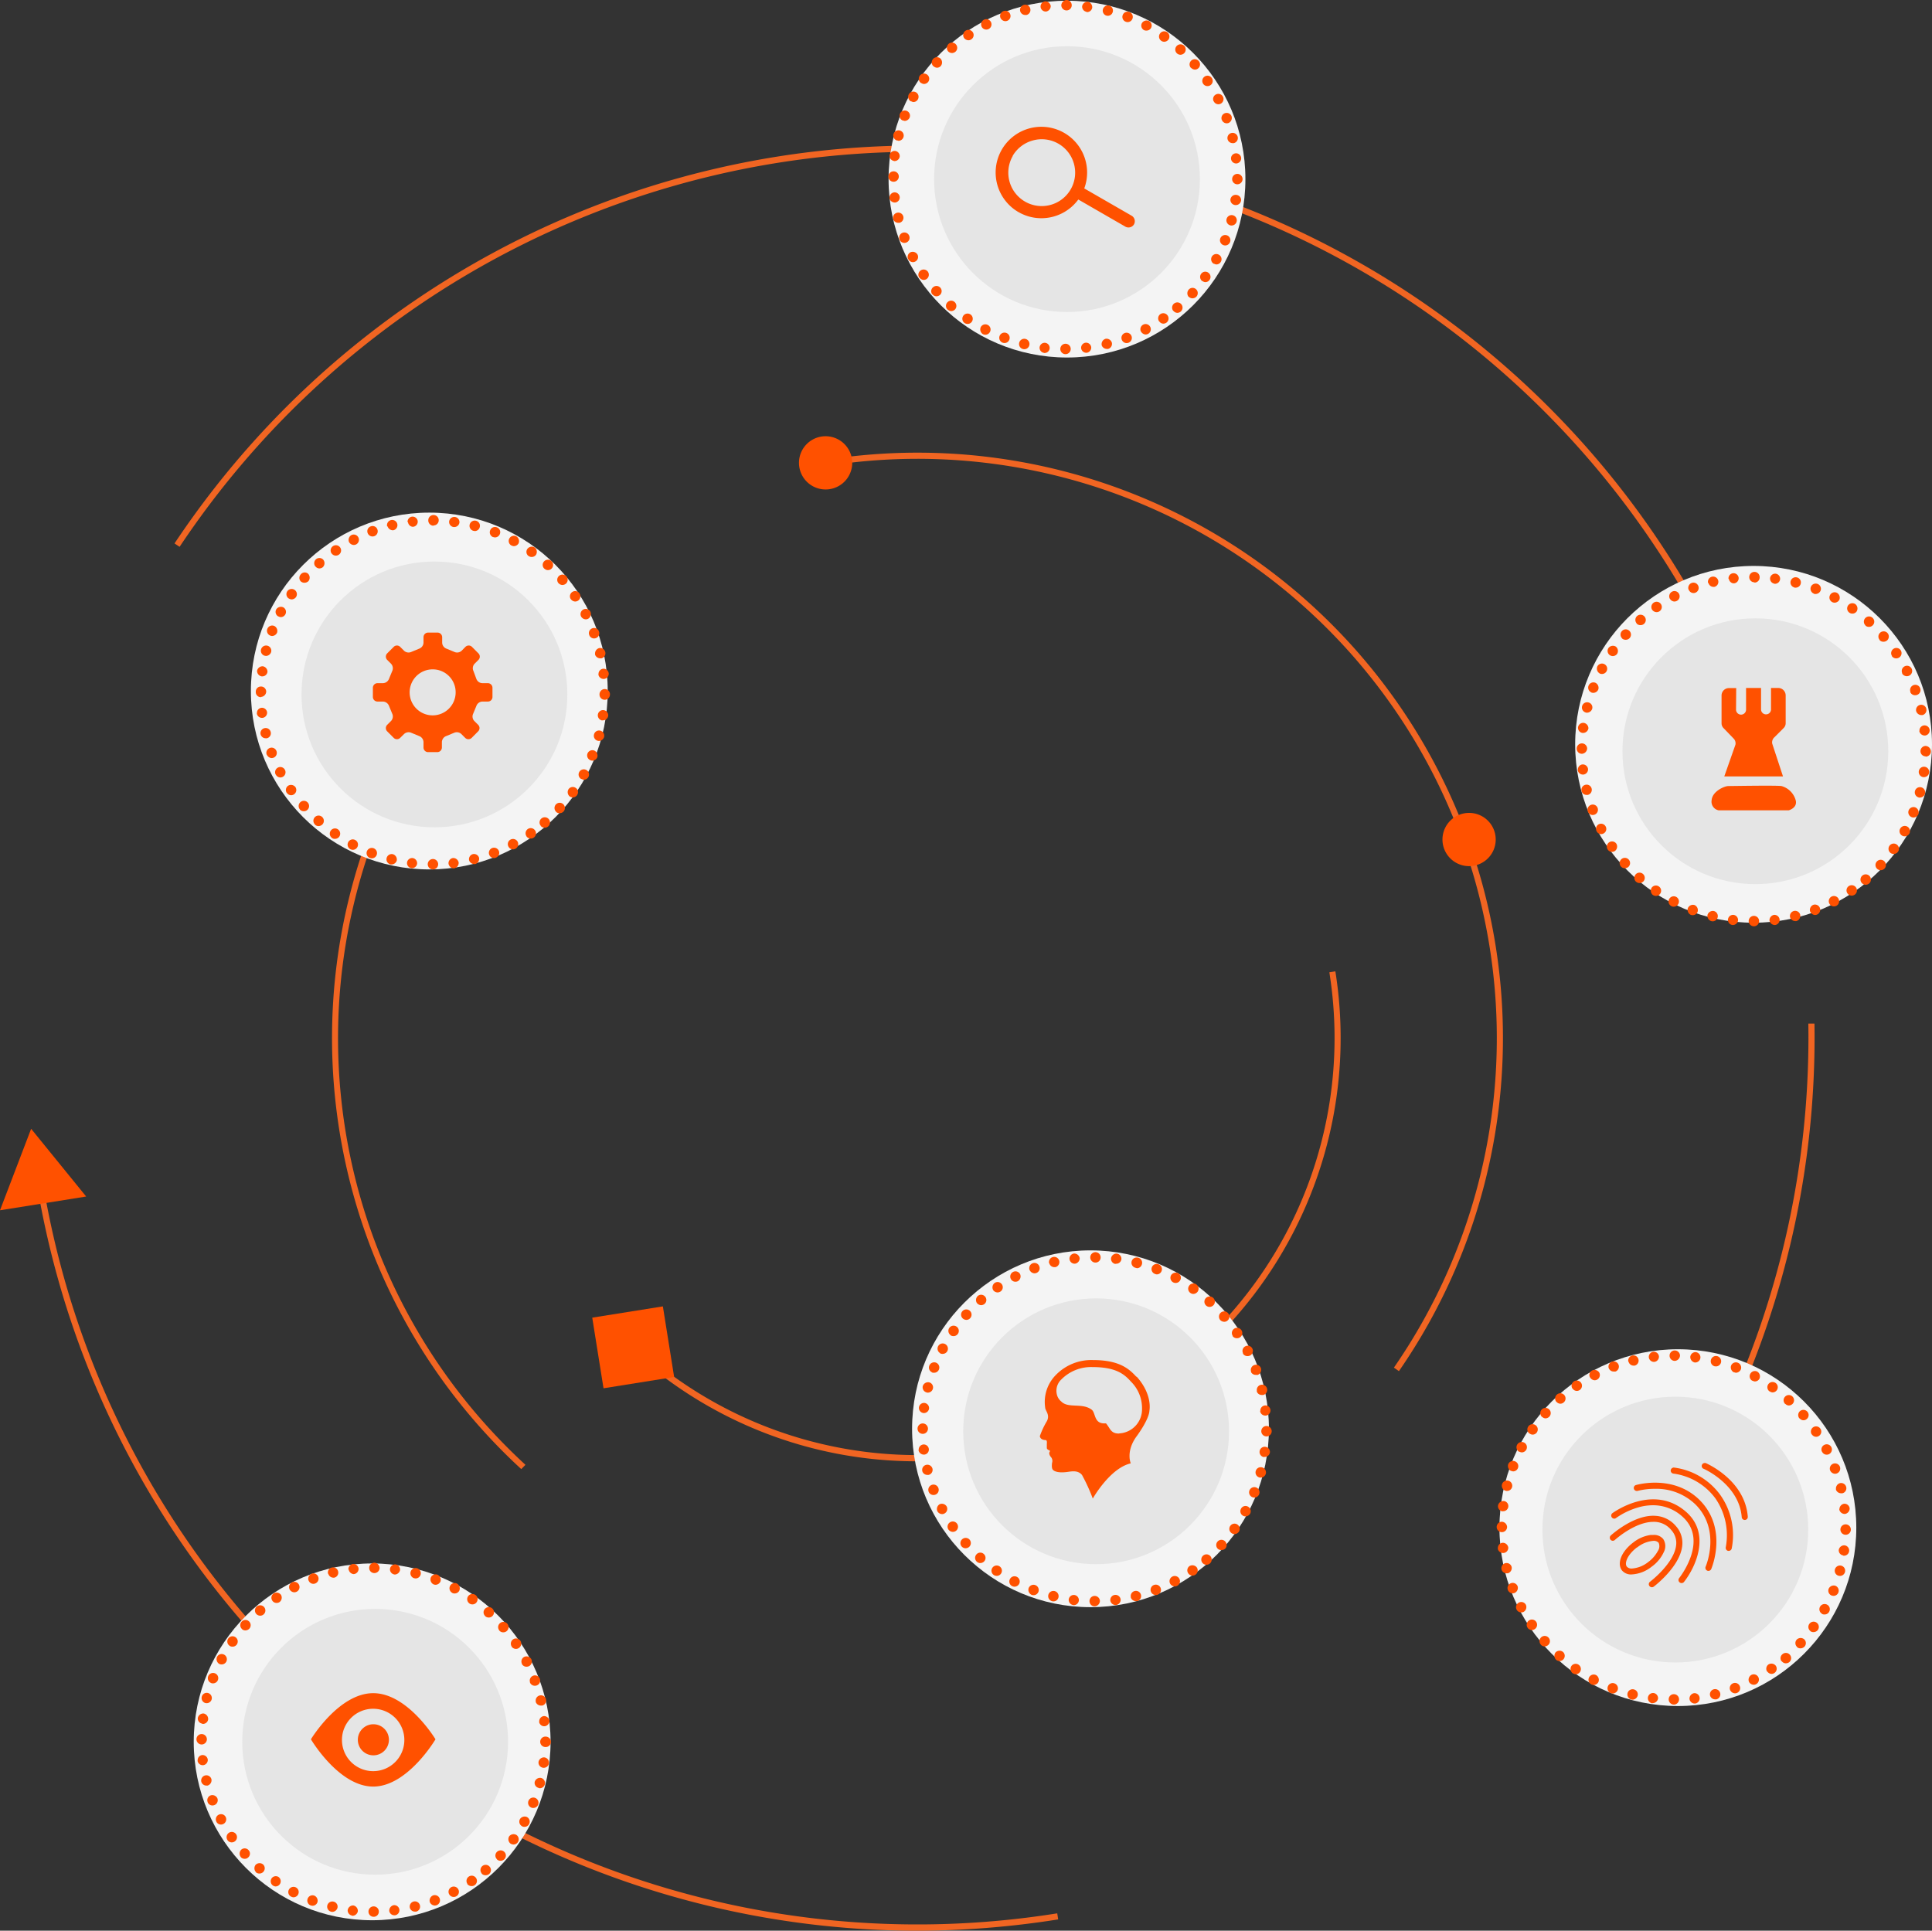 <svg xmlns="http://www.w3.org/2000/svg" viewBox="0 0 346.84 346.65"><rect x="0" y="0" width="346.84" height="346.65" fill="#333333" stroke="none"/><g id="Layer_2" data-name="Layer 2"><g id="background_and_images" data-name="background and images"><path d="M93.58,263.77A105.13,105.13,0,0,1,77.22,128.13l.92.61A104,104,0,0,0,94.33,263Z" fill="#f16522"/><path d="M321.86,161.29A159.15,159.15,0,0,0,32.24,98.18l-.91-.61a160.23,160.23,0,0,1,291.61,63.55Z" fill="#f16522"/><path d="M164.4,346.65a160.29,160.29,0,0,1-157.93-135l1.09-.17A159.12,159.12,0,0,0,189.8,343.53l.17,1.09A162.59,162.59,0,0,1,164.4,346.65Z" fill="#f16522"/><path d="M251.14,246.18l-.9-.63A104,104,0,0,0,148.31,83.68l-.17-1.09a105.1,105.1,0,0,1,103,163.59Z" fill="#f16522"/><path d="M164.56,262.37a75.61,75.61,0,0,1-51.27-20.05l.75-.81a74.88,74.88,0,0,0,124.61-66.94l1.08-.17a76,76,0,0,1-63,87A76.58,76.58,0,0,1,164.56,262.37Z" fill="#f16522"/><path d="M152.94,82.38a4.78,4.78,0,1,1-5.47-4A4.79,4.79,0,0,1,152.94,82.38Z" fill="#ff5100"/><polygon points="5.59 202.67 0 217.3 15.47 214.83 5.59 202.67" fill="#ff5100"/><rect x="107.25" y="235.49" width="12.84" height="12.84" transform="translate(-36.71 20.94) rotate(-9.07)" fill="#ff5100"/><path d="M281.25,297.27l-.8-.76a159.67,159.67,0,0,0,44.19-112.73l1.1,0a160.72,160.72,0,0,1-44.49,113.51Z" fill="#f16522"/><path d="M265.38,155.22a4.78,4.78,0,1,1,2.85-6.12A4.78,4.78,0,0,1,265.38,155.22Z" fill="#ff5100"/><circle cx="314.81" cy="133.64" r="32.03" fill="#f4f4f4"/><path d="M313.93,165.38a.94.94,0,0,1,.94-.94h0a.93.93,0,0,1,.93.94h0a.93.93,0,0,1-.93.93h0A.94.94,0,0,1,313.93,165.38Zm-2.91.7a.92.92,0,0,1-.81-1h0a.93.93,0,0,1,1-.82h0a.93.93,0,0,1,.81,1h0a.94.94,0,0,1-.93.82H311Zm6.64-.82a1,1,0,0,1,.82-1h0a.94.94,0,0,1,1,.82h0a.93.93,0,0,1-.81,1h-.11A1,1,0,0,1,317.66,165.26Zm-10.43.13a1,1,0,0,1-.69-1.13h0a1,1,0,0,1,1.14-.69h0a.94.94,0,0,1,.68,1.14h0a.93.93,0,0,1-.91.71h0Zm14.13-.7a.94.94,0,0,1,.69-1.13h0a.94.94,0,0,1,1.13.68h0a1,1,0,0,1-.68,1.14h0l-.23,0h0A1,1,0,0,1,321.36,164.69Zm-17.81-.43a1,1,0,0,1-.54-1.21h0a1,1,0,0,1,1.21-.55h0a1,1,0,0,1,.54,1.21h0a.93.93,0,0,1-.88.6h0A1,1,0,0,1,303.55,164.26Zm21.41-.58a1,1,0,0,1,.54-1.21h0a.94.94,0,0,1,1.21.54h0a.94.94,0,0,1-.54,1.21h0a1,1,0,0,1-.34.06h0A.94.94,0,0,1,325,163.68Zm-24.92-1a.92.92,0,0,1-.39-1.25h0a.93.93,0,0,1,1.26-.4h0a.93.93,0,0,1,.39,1.26h0a.9.9,0,0,1-.82.5h0A.87.87,0,0,1,300,162.67Zm28.38-.43a.94.94,0,0,1,.38-1.27h0a.94.94,0,0,1,1.26.39h0a.94.94,0,0,1-.39,1.27h0a.94.94,0,0,1-.43.1h0A.9.9,0,0,1,328.42,162.24Zm-31.68-1.55a1,1,0,0,1-.23-1.31h0a.93.93,0,0,1,1.3-.23h0a.93.93,0,0,1,.23,1.3h0a.91.91,0,0,1-.76.4h0A1,1,0,0,1,296.74,160.69Zm34.92-.3a.94.94,0,0,1,.23-1.3h0a.94.94,0,0,1,1.3.23h0a.93.93,0,0,1-.23,1.31h0a1,1,0,0,1-.53.17h0A.94.94,0,0,1,331.66,160.39Zm2.57-1.87a.93.93,0,0,1,.1-1.32h0a.94.94,0,0,1,1.32.1h0a.94.94,0,0,1-.1,1.32h0a1,1,0,0,1-.62.23h0A.91.91,0,0,1,334.23,158.52Zm-40.51-.21a.94.94,0,0,1-.08-1.33h0a.93.93,0,0,1,1.32-.07h0a.94.94,0,0,1,.08,1.32h0a1,1,0,0,1-.7.31h0A.92.92,0,0,1,293.72,158.31ZM337,156a.93.93,0,0,1-.06-1.32h0a.92.92,0,0,1,1.32-.06h0a.93.93,0,0,1,.06,1.32h0a.93.93,0,0,1-.69.3h0A.94.94,0,0,1,337,156Zm-46-.42a.93.93,0,0,1,.08-1.32h0a.93.93,0,0,1,1.32.08h0a.93.93,0,0,1-.08,1.32h0a1,1,0,0,1-.62.23h0A.93.93,0,0,1,291,155.58Zm48.42-2.42a.94.94,0,0,1-.21-1.31h0a.93.93,0,0,1,1.3-.22h0a.92.92,0,0,1,.22,1.3h0a.93.93,0,0,1-.76.39h0A.94.94,0,0,1,339.42,153.16Zm-50.79-.62h0a.93.93,0,0,1,.24-1.3h0a.93.93,0,0,1,1.3.24h0a1,1,0,0,1-.24,1.3h0a.89.89,0,0,1-.54.17h0A.91.91,0,0,1,288.63,152.54Zm52.88-2.49a.93.93,0,0,1-.39-1.26h0a.94.94,0,0,1,1.27-.39h0a.94.94,0,0,1,.38,1.28h0a1,1,0,0,1-.82.48h0A.82.82,0,0,1,341.51,150.05Zm-54.87-.8h0A.92.92,0,0,1,287,148h0a.93.93,0,0,1,1.26.4h0a.92.92,0,0,1-.39,1.25h0a.87.87,0,0,1-.44.11h0A.91.91,0,0,1,286.64,149.25Zm56.54-2.54a.94.94,0,0,1-.53-1.21h0a.94.94,0,0,1,1.22-.53h0a1,1,0,0,1,.53,1.21h0a1,1,0,0,1-.87.6h0A1.09,1.09,0,0,1,343.18,146.71Zm-58.12-1a.92.92,0,0,1,.54-1.19h0a.92.92,0,0,1,1.21.54h0a.94.94,0,0,1-.55,1.21h0a1.28,1.28,0,0,1-.33.06h0A.94.94,0,0,1,285.06,145.73Zm59.39-2.54a.93.93,0,0,1-.67-1.14h0a.92.92,0,0,1,1.13-.67h0a.94.94,0,0,1,.68,1.14h0a1,1,0,0,1-.91.7h0A.85.85,0,0,1,344.45,143.19Zm-60.52-1.14a.92.92,0,0,1,.68-1.12h0a.92.92,0,0,1,1.13.69h0a.93.93,0,0,1-.69,1.12h0a.83.83,0,0,1-.22,0h0A.92.92,0,0,1,283.93,142.05Zm61.34-2.5a.94.94,0,0,1-.8-1.06h0a.94.94,0,0,1,1.06-.8h0a.94.94,0,0,1,.8,1.05h0a.94.94,0,0,1-.93.81h-.13Zm-62-1.28h0a.92.92,0,0,1,.82-1h0a.94.94,0,0,1,1,.82h0a.94.94,0,0,1-.82,1h-.11A.94.94,0,0,1,283.24,138.27Zm62.41-2.45a.93.93,0,0,1-.91-.94h0a.94.94,0,0,1,.94-.93h0a1,1,0,0,1,.93,1h0a.94.94,0,0,1-.94.92h0Zm-61.7-.46a.92.92,0,0,1-.92-.94h0a.93.93,0,0,1,.93-.93h0a.94.94,0,0,1,.94.94h0a1,1,0,0,1-.95.93Zm60.61-4.1a.93.93,0,0,1,.83-1h0a.93.93,0,0,1,1,.82h0a.93.93,0,0,1-.83,1h-.1A1,1,0,0,1,344.56,131.26Zm-60.48.36a.94.94,0,0,1-.82-1h0a.94.94,0,0,1,1.05-.81h0a1,1,0,0,1,.82,1h0a1,1,0,0,1-.94.81h-.11ZM344,127.69h0a.94.94,0,0,1,.7-1.13h0a.94.94,0,0,1,1.12.7h0a.94.94,0,0,1-.69,1.13h0l-.22,0h0A1,1,0,0,1,344,127.69Zm-59.3.24a.93.93,0,0,1-.68-1.13h0a.93.93,0,0,1,1.14-.68h0a.92.92,0,0,1,.68,1.13h0a1,1,0,0,1-.91.71h0A.91.91,0,0,1,284.65,127.93Zm58.27-3.72h0a.93.93,0,0,1,.55-1.2h0a.93.93,0,0,1,1.2.56h0a.92.92,0,0,1-.55,1.19h0a.8.8,0,0,1-.33.06h0A.91.91,0,0,1,342.92,124.21Zm-57.25.12a.93.93,0,0,1-.54-1.21h0a.94.94,0,0,1,1.21-.54h0a1,1,0,0,1,.54,1.22h0a1,1,0,0,1-.88.6h0A1,1,0,0,1,285.67,124.33Zm55.79-3.43a.94.94,0,0,1,.41-1.26h0a.93.93,0,0,1,1.26.4h0a.94.94,0,0,1-.41,1.26h0a.94.94,0,0,1-.42.11h0A1,1,0,0,1,341.46,120.9Zm-54.35,0a1,1,0,0,1-.39-1.27h0a.94.94,0,0,1,1.27-.38h0a.93.93,0,0,1,.38,1.26h0a.93.93,0,0,1-.82.5h0A.87.87,0,0,1,287.11,120.88Zm52.51-3.1h0a.93.93,0,0,1,.25-1.3h0a.93.93,0,0,1,1.3.25h0a.94.94,0,0,1-.25,1.29h0a1,1,0,0,1-.53.17h0A.94.94,0,0,1,339.62,117.78ZM289,117.63a.93.93,0,0,1-.23-1.3h0a1,1,0,0,1,1.3-.24h0a1,1,0,0,1,.24,1.31h0a1,1,0,0,1-.78.4h0A1,1,0,0,1,289,117.63Zm48.45-2.73h0a.92.92,0,0,1,.09-1.31h0a.94.94,0,0,1,1.32.08h0a.94.94,0,0,1-.09,1.32h0a1,1,0,0,1-.62.23h0A.91.91,0,0,1,337.41,114.9Zm-46.22-.27a.93.93,0,0,1-.06-1.32h0a.91.91,0,0,1,1.31-.07h0a.93.93,0,0,1,.08,1.32h0a.93.93,0,0,1-.7.31h0A1,1,0,0,1,291.19,114.63Zm43.69-2.32a.93.93,0,0,1-.07-1.32h0a.92.92,0,0,1,1.32-.06h0a.92.92,0,0,1,.06,1.31h0a.91.91,0,0,1-.69.31h0A.91.91,0,0,1,334.88,112.31Zm-41.1-.39a.94.94,0,0,1,.08-1.32h0a.94.94,0,0,1,1.32.09h0a.93.93,0,0,1-.08,1.32h0a.92.92,0,0,1-.62.23h0A.94.94,0,0,1,293.78,111.92ZM332,110a.93.93,0,0,1-.22-1.3h0a.94.94,0,0,1,1.3-.23h0a1,1,0,0,1,.23,1.31h0a.92.92,0,0,1-.77.39h0A.91.91,0,0,1,332,110Zm-35.38-.49a.93.93,0,0,1,.25-1.3h0a.93.93,0,0,1,1.3.24h0a.93.93,0,0,1-.25,1.3h0a.94.94,0,0,1-.53.16h0A1,1,0,0,1,296.66,109.55Zm32.3-1.41a.93.93,0,0,1-.38-1.27h0a.93.93,0,0,1,1.26-.38h0a1,1,0,0,1,.39,1.27h0a1,1,0,0,1-.83.49h0A1,1,0,0,1,329,108.14Zm-29.15-.61a.94.94,0,0,1,.4-1.26h0a.93.93,0,0,1,1.26.4h0a.93.93,0,0,1-.4,1.26h0a1,1,0,0,1-.43.11h0A.94.94,0,0,1,299.81,107.53Zm25.86-.91a.94.94,0,0,1-.54-1.2h0a.94.94,0,0,1,1.21-.54h0a.94.94,0,0,1,.54,1.21h0a1,1,0,0,1-.88.6h0A.78.78,0,0,1,325.67,106.62Zm-22.49-.71a.94.94,0,0,1,.55-1.2h0a.93.93,0,0,1,1.2.55h0a.92.92,0,0,1-.54,1.2h0a.79.79,0,0,1-.34.06h0A.93.93,0,0,1,303.18,105.91Zm19-.39a.94.94,0,0,1-.68-1.14h0a.94.94,0,0,1,1.14-.67h0a.93.93,0,0,1,.67,1.14h0a.93.93,0,0,1-.9.7h0A.61.61,0,0,1,322.22,105.52Zm-15.5-.81a.93.93,0,0,1,.69-1.12h0a.94.94,0,0,1,1.13.69h0a.93.93,0,0,1-.69,1.13h0a.83.83,0,0,1-.22,0h0A.94.94,0,0,1,306.72,104.71Zm11.94.13h0a.93.93,0,0,1-.81-1h0a.93.93,0,0,1,1-.8h0a.92.92,0,0,1,.8,1h0a.93.93,0,0,1-.92.82h-.12Zm-8.27-.88a.92.92,0,0,1,.82-1h0a.93.93,0,0,1,1,.82h0a.93.93,0,0,1-.82,1h-.11A.93.93,0,0,1,310.39,104Zm4.65.63a.93.93,0,0,1-.93-.94h0a.94.94,0,0,1,.94-.93h0a.94.94,0,0,1,.93,1h0a.92.92,0,0,1-.94.92Z" fill="#ff5100"/><circle cx="315.13" cy="134.88" r="23.86" fill="#e5e5e5"/><path d="M311.69,123.54h-1.3a1.33,1.33,0,0,0-1.33,1.33v5a1.21,1.21,0,0,0,.34.84l1.83,1.9a1.21,1.21,0,0,1,.32,1.1l-2,5.69h10.54l-1.93-5.87a1.21,1.21,0,0,1,.33-1.1l1.72-1.72a1.2,1.2,0,0,0,.36-.86v-5a1.34,1.34,0,0,0-1.33-1.33h-1.3v3.85a.89.89,0,0,1-.89.89h0a.89.89,0,0,1-.9-.89v-3.85h-2.69v3.89a.9.9,0,0,1-.9.9h0a.9.9,0,0,1-.9-.91Z" fill="#ff5100"/><path d="M308.54,145.49h12.58s1.55-.42,1.27-1.73a3.65,3.65,0,0,0-2.58-2.63c-1-.14-8.83,0-9.53,0s-2.87.94-3,2.53A1.58,1.58,0,0,0,308.54,145.49Z" fill="#ff5100"/><circle cx="195.77" cy="256.53" r="32.03" fill="#f4f4f4"/><path d="M195.59,287.47a.93.93,0,0,1,.93-.93h0a.94.94,0,0,1,.94.93h0a1,1,0,0,1-.94.94h0A.93.93,0,0,1,195.59,287.47Zm-2.91.71a.94.94,0,0,1-.82-1h0a.92.92,0,0,1,1-.81h0a.93.93,0,0,1,.82,1h0a.93.93,0,0,1-.93.83h-.11Zm6.65-.82a.92.92,0,0,1,.8-1h0a.93.93,0,0,1,1.05.81h0a.94.94,0,0,1-.82,1h-.11A.94.94,0,0,1,199.33,287.36Zm-10.44.13h0a.94.94,0,0,1-.69-1.13h0a.94.94,0,0,1,1.13-.69h0a.94.94,0,0,1,.69,1.13h0a.92.92,0,0,1-.9.72h0A.91.91,0,0,1,188.89,287.49Zm14.13-.7a.93.93,0,0,1,.68-1.13h0a.93.93,0,0,1,1.13.68h0a.93.93,0,0,1-.68,1.13h0a.83.83,0,0,1-.22,0h0A.94.94,0,0,1,203,286.79Zm-17.81-.44h0a1,1,0,0,1-.55-1.2h0a.94.94,0,0,1,1.21-.55h0a.94.94,0,0,1,.55,1.21h0a.94.94,0,0,1-.88.6h0A1,1,0,0,1,185.21,286.35Zm21.41-.57a.92.92,0,0,1,.53-1.2h0a.93.93,0,0,1,1.21.53h0a.93.93,0,0,1-.53,1.21h0a1,1,0,0,1-.34.06h0A.93.93,0,0,1,206.62,285.78Zm-24.92-1a.93.93,0,0,1-.39-1.27h0a.92.92,0,0,1,1.25-.39h0a.93.93,0,0,1,.4,1.26h0a.94.94,0,0,1-.83.5h0A.94.94,0,0,1,181.7,284.78Zm28.37-.44a.93.93,0,0,1,.39-1.27h0a.93.93,0,0,1,1.26.39h0a.93.93,0,0,1-.39,1.27h0a1,1,0,0,1-.45.11h0A1,1,0,0,1,210.07,284.34Zm-31.67-1.56a.93.93,0,0,1-.24-1.3h0a.94.94,0,0,1,1.3-.24h0a.93.93,0,0,1,.24,1.3h0a.91.91,0,0,1-.77.4h0A.94.94,0,0,1,178.4,282.78Zm34.92-.3a.93.93,0,0,1,.23-1.3h0a1,1,0,0,1,1.3.24h0a.94.94,0,0,1-.23,1.3h0a1,1,0,0,1-.54.17h0A.9.9,0,0,1,213.32,282.48Zm2.56-1.86a.94.94,0,0,1,.11-1.32h0a.93.93,0,0,1,1.31.1h0a.94.94,0,0,1-.1,1.32h0a1,1,0,0,1-.61.23h0A.93.93,0,0,1,215.88,280.62Zm-40.51-.22a.92.92,0,0,1-.07-1.32h0a.91.91,0,0,1,1.31-.07h0a.93.93,0,0,1,.08,1.32h0a1,1,0,0,1-.7.31h0A.93.93,0,0,1,175.37,280.4Zm43.28-2.3a.94.94,0,0,1-.06-1.33h0a.92.92,0,0,1,1.31-.06h0A.94.94,0,0,1,220,278h0a.93.93,0,0,1-.68.3h0A.94.94,0,0,1,218.65,278.1Zm-46-.43a.92.92,0,0,1,.09-1.31h0a.94.94,0,0,1,1.32.07h0a.94.94,0,0,1-.09,1.32h0a1,1,0,0,1-.62.23h0A.92.92,0,0,1,172.65,277.67Zm48.44-2.41a.92.92,0,0,1-.22-1.3h0a.92.92,0,0,1,1.3-.22h0a.94.94,0,0,1,.22,1.3h0a1,1,0,0,1-.77.4h0A.87.87,0,0,1,221.09,275.26Zm-50.81-.62h0a.92.92,0,0,1,.24-1.3h0a.93.93,0,0,1,1.3.24h0a.93.93,0,0,1-.24,1.3h0a.93.93,0,0,1-.52.16h0A1,1,0,0,1,170.28,274.64Zm52.88-2.49a.93.93,0,0,1-.37-1.27h0a.91.91,0,0,1,1.26-.37h0a.94.94,0,0,1,.38,1.26h0a1,1,0,0,1-.83.49h0A.87.87,0,0,1,223.16,272.15Zm-54.87-.8h0a1,1,0,0,1,.39-1.27h0a1,1,0,0,1,1.27.4h0a.93.93,0,0,1-.4,1.26h0a.84.84,0,0,1-.43.11h0A1,1,0,0,1,168.29,271.35Zm56.54-2.54a.94.94,0,0,1-.52-1.22h0a.94.94,0,0,1,1.21-.52h0a.93.93,0,0,1,.53,1.21h0a.93.93,0,0,1-.87.6h0A1.09,1.09,0,0,1,224.83,268.81Zm-58.12-1a.94.94,0,0,1,.55-1.2h0a.93.93,0,0,1,1.2.55h0a.92.92,0,0,1-.54,1.2h0a1,1,0,0,1-.33.06h0A.94.94,0,0,1,166.71,267.83Zm59.39-2.54a.93.93,0,0,1-.67-1.14h0a.93.93,0,0,1,1.14-.67h0a.93.93,0,0,1,.67,1.14h0a.93.93,0,0,1-.9.69h0A1,1,0,0,1,226.1,265.29Zm-60.52-1.13h0a.92.92,0,0,1,.69-1.13h0a.94.94,0,0,1,1.13.68h0a.93.93,0,0,1-.69,1.12h0a.83.83,0,0,1-.22,0h0A.94.94,0,0,1,165.58,264.16Zm61.35-2.52a.93.93,0,0,1-.8-1.05h0a.92.92,0,0,1,1.05-.8h0a.93.93,0,0,1,.8,1h0a.94.94,0,0,1-.93.81h-.12Zm-62-1.27h0a.93.93,0,0,1,.82-1h0a.92.92,0,0,1,1,.82h0a.92.92,0,0,1-.81,1h-.11A1,1,0,0,1,164.89,260.37Zm62.43-2.45a.94.94,0,0,1-.93-.94h0a.94.94,0,0,1,.94-.93h0a.94.94,0,0,1,.93.95h0a.93.93,0,0,1-.93.92h0Zm-61.71-.46a.93.93,0,0,1-.93-.94h0a.94.94,0,0,1,.94-.93h0a.94.94,0,0,1,.93.94h0a.93.93,0,0,1-.93.93h0Zm60.61-4.1a.93.93,0,0,1,.82-1h0a.92.92,0,0,1,1,.82h0a.94.94,0,0,1-.82,1h-.1A.93.93,0,0,1,226.22,253.36Zm-60.49.36a.92.92,0,0,1-.8-1h0a.92.92,0,0,1,1-.81h0a.94.94,0,0,1,.82,1h0a.94.94,0,0,1-.93.82h-.12Zm59.88-3.93h0a.93.93,0,0,1,.7-1.13h0a.93.93,0,0,1,1.12.7h0a.94.94,0,0,1-.7,1.12h0a.76.76,0,0,1-.21,0h0A.93.93,0,0,1,225.61,249.79Zm-59.3.23a.94.94,0,0,1-.69-1.13h0a1,1,0,0,1,1.14-.68h0a.93.93,0,0,1,.68,1.13h0a.94.94,0,0,1-.91.72h0A.57.57,0,0,1,166.31,250Zm58.26-3.71h0a.93.93,0,0,1,.55-1.2h0a.94.94,0,0,1,1.21.56h0a1,1,0,0,1-.56,1.2h0a1.13,1.13,0,0,1-.32,0h0A.94.94,0,0,1,224.57,246.31Zm-57.25.12a.93.93,0,0,1-.53-1.21h0a.94.94,0,0,1,1.21-.54h0a.94.94,0,0,1,.53,1.21h0a.94.94,0,0,1-.87.6h0A1,1,0,0,1,167.32,246.43Zm55.8-3.44a.92.92,0,0,1,.41-1.25h0a.92.92,0,0,1,1.25.4h0a.94.94,0,0,1-.4,1.26h0a.94.94,0,0,1-.43.1h0A.92.92,0,0,1,223.12,243Zm-54.35,0a.94.94,0,0,1-.39-1.27h0a.93.93,0,0,1,1.26-.38h0a.94.94,0,0,1,.39,1.26h0a.93.93,0,0,1-.83.5h0A1,1,0,0,1,168.77,243Zm52.5-3.11a.93.93,0,0,1,.26-1.3h0a.93.93,0,0,1,1.29.26h0a.92.92,0,0,1-.25,1.29h0a.91.91,0,0,1-.52.16h0A.93.93,0,0,1,221.27,239.87Zm-50.65-.14a.94.94,0,0,1-.24-1.3h0a.94.94,0,0,1,1.31-.23h0a.93.93,0,0,1,.23,1.3h0a.93.93,0,0,1-.77.4h0A1,1,0,0,1,170.62,239.73ZM219.06,237a.94.94,0,0,1,.1-1.32h0a.92.92,0,0,1,1.31.1h0a.92.92,0,0,1-.09,1.31h0a.87.87,0,0,1-.6.23h0A1,1,0,0,1,219.06,237Zm-46.21-.27a.93.93,0,0,1-.07-1.32h0a.93.93,0,0,1,1.32-.07h0a.93.93,0,0,1,.08,1.32h0a.92.92,0,0,1-.7.32h0A1,1,0,0,1,172.85,236.73Zm43.68-2.32a.93.93,0,0,1-.07-1.32h0a.94.94,0,0,1,1.33-.07h0a.93.93,0,0,1,.06,1.32h0a1,1,0,0,1-.7.31h0A.93.93,0,0,1,216.53,234.41Zm-41.1-.38a1,1,0,0,1,.09-1.33h0a.93.93,0,0,1,1.32.09h0a.93.93,0,0,1-.09,1.32h0a1,1,0,0,1-.61.23h0A1,1,0,0,1,175.43,234Zm38.27-1.89a.93.93,0,0,1-.22-1.3h0a.92.92,0,0,1,1.3-.22h0a.93.93,0,0,1,.22,1.3h0a1,1,0,0,1-.76.4h0A.9.9,0,0,1,213.7,232.14Zm-35.39-.49a1,1,0,0,1,.25-1.3h0a.93.93,0,0,1,1.3.24h0a.93.93,0,0,1-.24,1.29h0a1,1,0,0,1-.53.17h0A1,1,0,0,1,178.31,231.65Zm32.3-1.41a.94.94,0,0,1-.38-1.27h0a1,1,0,0,1,1.27-.38h0a.92.92,0,0,1,.38,1.26h0a.93.93,0,0,1-.82.5h0A1,1,0,0,1,210.61,230.24Zm-29.14-.61a.93.93,0,0,1,.4-1.26h0a.94.94,0,0,1,1.26.39h0a1,1,0,0,1-.4,1.27h0a1,1,0,0,1-.44.1h0A.92.92,0,0,1,181.47,229.63Zm25.86-.91a.92.92,0,0,1-.54-1.2h0A.93.93,0,0,1,208,227h0a.93.93,0,0,1,.53,1.21h0a.92.92,0,0,1-.86.6h0A1,1,0,0,1,207.33,228.72Zm-22.5-.71a.94.94,0,0,1,.56-1.2h0a.92.92,0,0,1,1.19.55h0a.91.91,0,0,1-.54,1.2h0a1,1,0,0,1-.32.06h0A1,1,0,0,1,184.83,228Zm19-.39a.94.94,0,0,1-.68-1.13h0a.94.94,0,0,1,1.14-.68h0A.93.93,0,0,1,205,227h0a.92.92,0,0,1-.9.7h0Zm-15.49-.8a.94.94,0,0,1,.69-1.13h0a.94.94,0,0,1,1.13.69h0a.94.94,0,0,1-.69,1.13h0l-.22,0h0A.93.93,0,0,1,188.38,226.82Zm11.93.12a.94.94,0,0,1-.81-1.05h0a1,1,0,0,1,1.05-.81h0a.94.94,0,0,1,.81,1h0a.94.94,0,0,1-.93.82h-.12Zm-8.27-.88a.94.94,0,0,1,.83-1h0a1,1,0,0,1,1,.83h0a1,1,0,0,1-.82,1H193A.93.93,0,0,1,192,226.06Zm4.65.63a.93.93,0,0,1-.92-.94h0a.94.94,0,0,1,.94-.93h0a.93.93,0,0,1,.92.94h0a.92.92,0,0,1-.93.93h0Z" fill="#ff5100"/><circle cx="196.78" cy="256.98" r="23.86" fill="#e5e5e5"/><path d="M204,247.19c-1.4-1.56-3.24-3-7.8-3a8.89,8.89,0,0,0-6.62,2.65,6.88,6.88,0,0,0-1.95,5.85c0,.6.92,1.3.31,2.47a14.71,14.71,0,0,0-1.26,2.68s0,.7,1.06.72c0,0,.27,0,.19.63V260s0,.26.51.42c0,0,.09.08,0,.26,0,0-.25.27.18.87a1.06,1.06,0,0,1,.26,1.06s-.2,1.09.22,1.35c0,0,.49.58,2.45.33.68-.08,1.94-.41,2.7.54a32.57,32.57,0,0,1,1.93,4.23s3.08-5.47,6.82-6.32c0,0-.91-2.06.95-4.72,0,0,2.33-3.07,2.4-4.76,0,0,.61-2.85-2.29-6.09Zm-3.05,10.19c-1.58.06-1.66-1-2.4-1.82l-.33,0c-1.85,0-1.51-1.92-2.24-2.46-1.73-1.29-4.18-.17-5.46-1.47a2.31,2.31,0,0,1-.81-1.37,2.77,2.77,0,0,1,.82-2.58,7.51,7.51,0,0,1,5.58-2.23c4.26,0,5.75,1.3,6.91,2.6a6.68,6.68,0,0,1,2,4.65c0,.08,0,.16,0,.24a4.32,4.32,0,0,1-4.1,4.42Z" fill="#ff5100"/><circle cx="66.81" cy="312.74" r="32.03" fill="#f4f4f4"/><path d="M66.15,343.22a.93.93,0,0,1,.93-.94h0a.93.93,0,0,1,.93.94h0a.92.92,0,0,1-.92.93h0A.93.93,0,0,1,66.15,343.22Zm-2.92.71a.93.93,0,0,1-.81-1h0a1,1,0,0,1,1-.82h0a1,1,0,0,1,.82,1.05h0a1,1,0,0,1-.93.81h-.12Zm6.65-.82a1,1,0,0,1,.82-1.05h0a.93.93,0,0,1,1,.82h0a.92.92,0,0,1-.8,1h-.12A.93.93,0,0,1,69.88,343.11Zm-10.43.13a.94.94,0,0,1-.69-1.13h0a.93.93,0,0,1,1.13-.68h0a.92.92,0,0,1,.69,1.13h0a1,1,0,0,1-.91.71h0A.83.83,0,0,1,59.45,343.24Zm14.13-.7a.93.93,0,0,1,.68-1.13h0a.93.93,0,0,1,1.13.68h0a.93.93,0,0,1-.68,1.13h0l-.22,0h0A.93.93,0,0,1,73.58,342.54Zm-17.81-.43a.94.94,0,0,1-.54-1.21h0a.93.93,0,0,1,1.2-.55h0a1,1,0,0,1,.55,1.21h0a.94.94,0,0,1-.88.61h0A1.28,1.28,0,0,1,55.77,342.11Zm21.4-.58a1,1,0,0,1,.55-1.21h0a.94.94,0,0,1,1.21.54h0a.94.94,0,0,1-.55,1.21h0a.92.92,0,0,1-.33.06h0A1,1,0,0,1,77.17,341.53Zm-24.91-1a.92.92,0,0,1-.4-1.25h0a.94.94,0,0,1,1.27-.4h0a.94.94,0,0,1,.39,1.26h0a.94.94,0,0,1-.83.51h0A.85.85,0,0,1,52.26,340.52Zm28.37-.43a.94.94,0,0,1,.39-1.27h0a.93.93,0,0,1,1.26.4h0a.92.92,0,0,1-.39,1.25h0a.87.87,0,0,1-.44.11h0A.92.92,0,0,1,80.63,340.09ZM49,338.54h0a.94.94,0,0,1-.23-1.31h0A.93.93,0,0,1,50,337h0a.94.94,0,0,1,.23,1.3h0a.93.93,0,0,1-.77.4h0A.94.94,0,0,1,49,338.54Zm34.91-.3a.94.94,0,0,1,.24-1.3h0a.93.93,0,0,1,1.3.23h0a.93.93,0,0,1-.23,1.3h0a.92.92,0,0,1-.53.17h0A1,1,0,0,1,83.87,338.24Zm2.58-1.87a.93.93,0,0,1,.09-1.32h0a.93.93,0,0,1,1.32.1h0a.93.93,0,0,1-.09,1.32h0a1,1,0,0,1-.62.22h0A.92.92,0,0,1,86.45,336.37Zm-40.52-.22h0a1,1,0,0,1-.08-1.33h0a1,1,0,0,1,1.33-.08h0a.94.94,0,0,1,.07,1.32h0a.92.92,0,0,1-.7.32h0A.93.93,0,0,1,45.93,336.15Zm43.27-2.31a.92.92,0,0,1-.06-1.31h0a.94.94,0,0,1,1.33-.06h0a.92.92,0,0,1,.06,1.31h0a.93.93,0,0,1-.7.31h0A.92.92,0,0,1,89.2,333.84Zm-46-.41a1,1,0,0,1,.07-1.33h0a.93.93,0,0,1,1.32.09h0a.91.91,0,0,1-.08,1.31h0a.85.85,0,0,1-.62.24h0A.94.94,0,0,1,43.22,333.43ZM91.64,331a1,1,0,0,1-.22-1.31h0a1,1,0,0,1,1.31-.22h0a.94.94,0,0,1,.22,1.31h0a.94.94,0,0,1-.76.39h0A1,1,0,0,1,91.64,331Zm-50.8-.62a.94.94,0,0,1,.24-1.3h0a.93.93,0,0,1,1.3.24h0a.94.94,0,0,1-.24,1.3h0a.93.93,0,0,1-.53.17h0A.92.92,0,0,1,40.84,330.39Zm52.88-2.49a.94.94,0,0,1-.38-1.27h0a1,1,0,0,1,1.27-.38h0a.93.93,0,0,1,.37,1.27h0a.91.91,0,0,1-.81.49h0A.88.88,0,0,1,93.72,327.9Zm-54.87-.81h0a.92.92,0,0,1,.4-1.25h0a.93.93,0,0,1,1.26.39h0a.94.94,0,0,1-.4,1.26h0a.92.92,0,0,1-.43.11h0A.92.92,0,0,1,38.85,327.09Zm56.55-2.53a.93.93,0,0,1-.53-1.21h0a.93.93,0,0,1,1.22-.53h0a.94.94,0,0,1,.52,1.21h0a.93.93,0,0,1-.87.59h0A1,1,0,0,1,95.4,324.56Zm-58.12-1a.92.92,0,0,1,.54-1.2h0a1,1,0,0,1,1.21.54h0a.94.94,0,0,1-.55,1.21h0a1,1,0,0,1-.33.06h0A.91.91,0,0,1,37.28,323.58ZM96.67,321A.92.92,0,0,1,96,319.9h0a1,1,0,0,1,1.14-.68h0a.94.94,0,0,1,.67,1.14h0a.94.94,0,0,1-.91.71h0A.57.57,0,0,1,96.67,321ZM36.14,319.9a.94.94,0,0,1,.69-1.13h0a.94.94,0,0,1,1.13.69h0a1,1,0,0,1-.69,1.13h0l-.22,0h0A.94.94,0,0,1,36.14,319.9Zm61.35-2.51a.94.94,0,0,1-.81-1.05h0a1,1,0,0,1,1.06-.81h0a.94.94,0,0,1,.8,1.06h0a.93.93,0,0,1-.92.81h-.13Zm-62-1.28h0a.92.92,0,0,1,.81-1h0a.94.94,0,0,1,1,.82h0a.94.94,0,0,1-.83,1h-.11A.94.94,0,0,1,35.46,316.11Zm62.41-2.44a.94.94,0,0,1-.92-.95h0a.93.93,0,0,1,1-.92h0a.94.94,0,0,1,.92.95h0a.92.92,0,0,1-.93.92h0Zm-61.7-.46a.93.93,0,0,1-.93-.94h0a.93.93,0,0,1,.94-.93h0a.94.94,0,0,1,.93.94h0a.94.94,0,0,1-.94.93Zm60.61-4.1a.94.94,0,0,1,.83-1h0a1,1,0,0,1,1,.83h0a1,1,0,0,1-.84,1h-.1A.93.93,0,0,1,96.78,309.11Zm-60.48.36a.93.93,0,0,1-.82-1h0a1,1,0,0,1,1.05-.82h0a1,1,0,0,1,.81,1.05h0a.94.94,0,0,1-.93.82H36.3Zm59.86-3.94h0a.94.94,0,0,1,.71-1.12h0a.93.93,0,0,1,1.12.7h0a.92.92,0,0,1-.7,1.12h0l-.21,0h0A1,1,0,0,1,96.16,305.53Zm-59.29.25a.93.93,0,0,1-.68-1.13h0a.92.92,0,0,1,1.13-.68h0A.94.94,0,0,1,38,305.1h0a.93.93,0,0,1-.9.7h0Zm58.26-3.72a.94.94,0,0,1,.56-1.2h0a.94.94,0,0,1,1.2.56h0a.93.93,0,0,1-.56,1.19h0a.75.75,0,0,1-.32.06h0A.94.94,0,0,1,95.13,302.06Zm-57.24.12a.94.94,0,0,1-.55-1.21h0a.94.94,0,0,1,1.21-.54h0a.93.93,0,0,1,.54,1.21h0a.94.94,0,0,1-.87.6h0A.92.92,0,0,1,37.89,302.18Zm55.79-3.44a.93.93,0,0,1,.41-1.26h0a1,1,0,0,1,1.26.41h0a.94.94,0,0,1-.41,1.26h0a1.08,1.08,0,0,1-.43.1h0A.93.93,0,0,1,93.68,298.74Zm-54.36,0a1,1,0,0,1-.38-1.27h0a.93.93,0,0,1,1.26-.39h0a.94.94,0,0,1,.39,1.27h0a.94.94,0,0,1-.82.49h0A1,1,0,0,1,39.32,298.73Zm52.52-3.1a.94.94,0,0,1,.24-1.3h0a.94.94,0,0,1,1.3.24h0a.93.93,0,0,1-.25,1.3h0a.9.9,0,0,1-.52.17h0A.94.94,0,0,1,91.84,295.63Zm-50.66-.16a.92.92,0,0,1-.23-1.3h0a.94.94,0,0,1,1.3-.23h0a.94.94,0,0,1,.23,1.31h0a.92.92,0,0,1-.77.39h0A.88.88,0,0,1,41.18,295.47Zm48.45-2.72a.93.93,0,0,1,.09-1.32h0a.93.93,0,0,1,1.32.09h0a.93.93,0,0,1-.1,1.32h0a.93.93,0,0,1-.61.23h0A.92.92,0,0,1,89.63,292.75Zm-46.22-.28a.93.93,0,0,1-.07-1.31h0a.92.92,0,0,1,1.32-.07h0a.93.93,0,0,1,.07,1.32h0a1,1,0,0,1-.7.31h0A.89.89,0,0,1,43.41,292.47Zm43.68-2.31h0a.91.91,0,0,1-.06-1.31h0a.92.92,0,0,1,1.31-.07h0a.93.93,0,0,1,.07,1.32h0a.93.93,0,0,1-.7.31h0A.93.93,0,0,1,87.09,290.16ZM46,289.77a.94.94,0,0,1,.09-1.32h0a.94.94,0,0,1,1.32.09h0a.93.93,0,0,1-.09,1.32h0a.9.9,0,0,1-.62.23h0A1,1,0,0,1,46,289.77Zm38.27-1.88a.94.94,0,0,1-.23-1.3h0a.94.94,0,0,1,1.3-.23h0a.93.93,0,0,1,.23,1.3h0a.9.9,0,0,1-.76.4h0A.91.91,0,0,1,84.26,287.89Zm-35.38-.5a.93.93,0,0,1,.24-1.3h0a1,1,0,0,1,1.31.25h0a1,1,0,0,1-.25,1.3h0a.94.94,0,0,1-.53.16h0A.94.94,0,0,1,48.88,287.39Zm32.3-1.4h0a.93.93,0,0,1-.38-1.27h0a.92.92,0,0,1,1.26-.38h0a1,1,0,0,1,.38,1.27h0a.94.94,0,0,1-.82.49h0A.85.85,0,0,1,81.18,286ZM52,285.38a.94.94,0,0,1,.4-1.26h0a.94.94,0,0,1,1.27.4h0a.94.94,0,0,1-.4,1.26h0a1,1,0,0,1-.43.11h0A1,1,0,0,1,52,285.38Zm25.86-.9a1,1,0,0,1-.53-1.22h0a.94.94,0,0,1,1.21-.53h0a1,1,0,0,1,.54,1.21h0a1,1,0,0,1-.88.6h0A1,1,0,0,1,77.88,284.48Zm-22.48-.72a1,1,0,0,1,.55-1.21h0a.94.94,0,0,1,1.2.56h0a.93.93,0,0,1-.55,1.2h0a1,1,0,0,1-.33.06h0A.91.91,0,0,1,55.4,283.76Zm19-.39h0a.93.93,0,0,1-.67-1.14h0a.93.93,0,0,1,1.13-.67h0a.94.94,0,0,1,.68,1.13h0a.94.94,0,0,1-.91.71h0A.91.91,0,0,1,74.43,283.37Zm-15.49-.81a.92.92,0,0,1,.69-1.12h0a.93.93,0,0,1,1.12.69h0a.92.92,0,0,1-.69,1.13h0a.71.71,0,0,1-.21,0h0A.94.94,0,0,1,58.94,282.56Zm11.93.13a.94.94,0,0,1-.81-1h0a.94.94,0,0,1,1-.81h0a.93.93,0,0,1,.81,1h0a1,1,0,0,1-.92.82h-.13Zm-8.27-.88a.94.94,0,0,1,.82-1h0a.93.93,0,0,1,1,.81h0a.94.94,0,0,1-.83,1h-.1A1,1,0,0,1,62.6,281.81Zm4.66.63a.92.92,0,0,1-.93-.94h0a.93.93,0,0,1,.94-.93h0a1,1,0,0,1,.93.95h0a.94.94,0,0,1-.94.92Z" fill="#ff5100"/><circle cx="67.35" cy="312.73" r="23.86" fill="#e5e5e5"/><path d="M67,304c-6.18,0-11.18,8.28-11.18,8.28s5,8.49,11.18,8.49,11.18-8.49,11.18-8.49S73.2,304,67,304Zm0,14a5.6,5.6,0,1,1,5.59-5.59A5.59,5.59,0,0,1,67,318Z" fill="#ff5100"/><path d="M69.82,312.38a2.79,2.79,0,1,1-2.79-2.8,2.79,2.79,0,0,1,2.79,2.8Z" fill="#ff5100"/><circle cx="77.07" cy="124.07" r="32.03" fill="#f4f4f4"/><path d="M76.79,155.17a.94.94,0,0,1,.94-.94h0a.94.94,0,0,1,.93.94h0a.93.93,0,0,1-.93.93h0A.94.94,0,0,1,76.79,155.17Zm-2.9.71a.93.93,0,0,1-.82-1h0a.93.93,0,0,1,1-.82h0a.93.93,0,0,1,.81,1h0a.93.93,0,0,1-.92.82h-.11Zm6.63-.83a.94.94,0,0,1,.82-1h0a1,1,0,0,1,1,.81h0a1,1,0,0,1-.82,1.05h-.11A1,1,0,0,1,80.52,155.05Zm-10.43.14a.93.93,0,0,1-.68-1.13h0a.93.93,0,0,1,1.13-.69h0a1,1,0,0,1,.69,1.13h0a1,1,0,0,1-.91.71h0Zm14.13-.71a.94.94,0,0,1,.69-1.13h0A.94.94,0,0,1,86,154h0a1,1,0,0,1-.68,1.14h0a.91.91,0,0,1-.23,0h0A1,1,0,0,1,84.22,154.48Zm-17.81-.43a.94.94,0,0,1-.54-1.21h0a.94.94,0,0,1,1.21-.54h0a.93.93,0,0,1,.54,1.2h0a.93.93,0,0,1-.87.61h0A1,1,0,0,1,66.41,154.05Zm21.42-.58a.93.93,0,0,1,.53-1.21h0a.94.94,0,0,1,1.21.55h0A.93.93,0,0,1,89,154h0a.79.79,0,0,1-.34.06h0A.91.91,0,0,1,87.83,153.47Zm-24.93-1a.93.93,0,0,1-.39-1.26h0a.92.92,0,0,1,1.26-.39h0a.93.93,0,0,1,.39,1.26h0a.92.92,0,0,1-.82.5h0A1,1,0,0,1,62.9,152.47ZM91.28,152a.92.92,0,0,1,.38-1.26h0a.94.94,0,0,1,1.27.39h0a.94.94,0,0,1-.4,1.26h0a.92.92,0,0,1-.43.11h0A.91.91,0,0,1,91.28,152Zm-31.67-1.55a.93.93,0,0,1-.24-1.3h0a.92.92,0,0,1,1.3-.24h0a.94.94,0,0,1,.24,1.3h0a.94.94,0,0,1-.77.4h0A.92.92,0,0,1,59.61,150.48Zm34.91-.3a.94.94,0,0,1,.23-1.3h0a.93.93,0,0,1,1.3.24h0a.92.92,0,0,1-.23,1.3h0a.93.93,0,0,1-.53.17h0A.94.94,0,0,1,94.52,150.18Zm2.57-1.87a.93.93,0,0,1,.1-1.32h0a.94.94,0,0,1,1.32.1h0a.94.94,0,0,1-.1,1.32h0a.9.9,0,0,1-.61.23h0A.92.92,0,0,1,97.09,148.31Zm-40.51-.21a.94.94,0,0,1-.08-1.33h0a.94.94,0,0,1,1.32-.07h0A.94.94,0,0,1,57.9,148h0a1,1,0,0,1-.7.32h0A.93.93,0,0,1,56.58,148.1Zm43.27-2.31a.94.94,0,0,1-.06-1.32h0a.93.93,0,0,1,1.32-.06h0a.93.93,0,0,1,.06,1.32h0a.93.93,0,0,1-.69.3h0A.89.89,0,0,1,99.85,145.79Zm-46-.42a.93.93,0,0,1,.08-1.32h0a.93.93,0,0,1,1.32.08h0a.93.93,0,0,1-.08,1.32h0a.92.92,0,0,1-.62.23h0A.93.93,0,0,1,53.86,145.37ZM102.28,143a1,1,0,0,1-.21-1.31h0a.93.93,0,0,1,1.3-.22h0a.92.92,0,0,1,.22,1.3h0a.91.91,0,0,1-.76.4h0A1,1,0,0,1,102.28,143Zm-50.79-.63h0a.93.93,0,0,1,.24-1.3h0a1,1,0,0,1,1.3.24h0a.94.94,0,0,1-.24,1.3h0a.89.89,0,0,1-.54.17h0A.91.91,0,0,1,51.49,142.33Zm52.88-2.49a.93.93,0,0,1-.39-1.26h0a.94.94,0,0,1,1.27-.38h0a.93.93,0,0,1,.38,1.27h0a.93.93,0,0,1-.82.48h0A.85.85,0,0,1,104.37,139.84Zm-54.87-.79h0a.93.93,0,0,1,.39-1.27h0a.93.93,0,0,1,1.26.4h0a.93.93,0,0,1-.39,1.26h0a1,1,0,0,1-.44.11h0A.93.93,0,0,1,49.5,139.05ZM106,136.5a.94.94,0,0,1-.53-1.21h0a.94.94,0,0,1,1.22-.53h0a1,1,0,0,1,.53,1.22h0a1,1,0,0,1-.87.59h0A.87.87,0,0,1,106,136.5Zm-58.12-1a.93.93,0,0,1,.54-1.2h0a.93.93,0,0,1,1.21.54h0a.93.93,0,0,1-.54,1.21h0a1.43,1.43,0,0,1-.34.06h0A1,1,0,0,1,47.92,135.53ZM107.31,133a.92.92,0,0,1-.67-1.13h0a.92.92,0,0,1,1.14-.68h0a.94.94,0,0,1,.67,1.14h0a1,1,0,0,1-.9.7h0A.88.88,0,0,1,107.31,133Zm-60.52-1.13a.92.92,0,0,1,.68-1.13h0a.93.93,0,0,1,1.13.69h0a.92.92,0,0,1-.69,1.12h0a.83.83,0,0,1-.22,0h0A.92.92,0,0,1,46.79,131.85Zm61.34-2.51a.94.94,0,0,1-.8-1.06h0a.93.93,0,0,1,1.06-.79h0a.93.93,0,0,1,.8,1h0a.94.94,0,0,1-.93.82h-.13Zm-62-1.28h0a.92.92,0,0,1,.82-1h0a.93.93,0,0,1,1,.81h0a.94.94,0,0,1-.82,1H47A.94.94,0,0,1,46.1,128.06Zm62.41-2.44a.93.93,0,0,1-.91-1h0a.93.93,0,0,1,.94-.92h0a.93.93,0,0,1,.93,1h0a.94.94,0,0,1-.94.92h0Zm-61.7-.46a.92.92,0,0,1-.92-1h0a.91.91,0,0,1,.93-.92h0a.93.93,0,0,1,.94.93h0a1,1,0,0,1-.95.94Zm60.61-4.11a.93.93,0,0,1,.83-1h0a.93.93,0,0,1,1,.83h0a.94.94,0,0,1-.83,1h-.1A.94.94,0,0,1,107.42,121.05Zm-60.48.37a1,1,0,0,1-.82-1h0a1,1,0,0,1,1.05-.81h0a1,1,0,0,1,.82,1h0a.94.94,0,0,1-.94.81h-.11Zm59.87-3.94h0a1,1,0,0,1,.7-1.13h0a.94.94,0,0,1,1.12.71h0a.93.93,0,0,1-.69,1.12h0l-.22,0h0A1,1,0,0,1,106.81,117.48Zm-59.3.24a.93.93,0,0,1-.68-1.13h0a.94.94,0,0,1,1.14-.68h0a.93.93,0,0,1,.68,1.13h0a1,1,0,0,1-.91.71h0A.91.91,0,0,1,47.51,117.72ZM105.78,114h0a.92.92,0,0,1,.55-1.19h0a.93.93,0,0,1,1.2.56h0a.93.93,0,0,1-.55,1.2h0a1,1,0,0,1-.33.06h0A.91.91,0,0,1,105.78,114Zm-57.25.12a.93.93,0,0,1-.54-1.2h0a.94.94,0,0,1,1.21-.55h0a1,1,0,0,1,.54,1.22h0a1,1,0,0,1-.88.6h0A.77.77,0,0,1,48.53,114.12Zm55.79-3.43a.94.94,0,0,1,.41-1.26h0a.93.93,0,0,1,1.26.4h0a1,1,0,0,1-.41,1.27h0a.9.9,0,0,1-.42.1h0A1,1,0,0,1,104.32,110.69Zm-54.34,0a.93.93,0,0,1-.4-1.26h0a1,1,0,0,1,1.27-.39h0a.93.93,0,0,1,.38,1.26h0a.93.93,0,0,1-.82.5h0A.81.81,0,0,1,50,110.67Zm52.5-3.1h0a.93.93,0,0,1,.25-1.3h0a.93.93,0,0,1,1.3.25h0a.94.94,0,0,1-.25,1.3h0a.94.94,0,0,1-.53.16h0A1,1,0,0,1,102.48,107.57Zm-50.66-.14a.94.94,0,0,1-.23-1.31h0a.94.94,0,0,1,1.3-.23h0a.94.94,0,0,1,.24,1.31h0a1,1,0,0,1-.78.4h0A1,1,0,0,1,51.82,107.43Zm48.45-2.73h0a.93.93,0,0,1,.09-1.32h0a.94.94,0,0,1,1.32.08h0a.93.93,0,0,1-.09,1.32h0a1,1,0,0,1-.61.23h0A.94.94,0,0,1,100.27,104.7Zm-46.22-.28a.92.92,0,0,1-.06-1.31h0A.91.91,0,0,1,55.3,103h0a1,1,0,0,1,.08,1.33h0a1,1,0,0,1-.7.3h0A.91.91,0,0,1,54.05,104.42Zm43.69-2.32a.92.92,0,0,1-.07-1.32h0a.93.93,0,0,1,1.32-.06h0a.93.93,0,0,1,.06,1.32h0a.93.93,0,0,1-.69.3h0A.87.87,0,0,1,97.74,102.1Zm-41.1-.39a.93.93,0,0,1,.08-1.31h0a.94.94,0,0,1,1.32.08h0a1,1,0,0,1-.08,1.33h0a1,1,0,0,1-.62.23h0A.91.91,0,0,1,56.64,101.71Zm38.27-1.88a.92.92,0,0,1-.23-1.3h0A1,1,0,0,1,96,98.3h0a1,1,0,0,1,.22,1.31h0a.92.92,0,0,1-.77.39h0A.86.86,0,0,1,94.91,99.83Zm-35.39-.49a.93.93,0,0,1,.25-1.3h0a.93.93,0,0,1,1.3.24h0a.93.93,0,0,1-.25,1.3h0a.94.94,0,0,1-.53.16h0A.93.93,0,0,1,59.52,99.34Zm32.3-1.41a.93.93,0,0,1-.38-1.27h0a.94.94,0,0,1,1.26-.38h0a1,1,0,0,1,.39,1.27h0a1,1,0,0,1-.83.49h0A.87.87,0,0,1,91.82,97.93Zm-29.15-.6a1,1,0,0,1,.4-1.27h0a.93.93,0,0,1,1.26.4h0a.94.94,0,0,1-.4,1.27h0a1.08,1.08,0,0,1-.43.1h0A1,1,0,0,1,62.67,97.33Zm25.86-.91A.93.93,0,0,1,88,95.21h0a.92.92,0,0,1,1.2-.53h0a.92.92,0,0,1,.54,1.2h0a.94.94,0,0,1-.88.61h0A1,1,0,0,1,88.53,96.42ZM66,95.7a.92.92,0,0,1,.55-1.19h0a.91.91,0,0,1,1.2.55h0a.93.93,0,0,1-.54,1.2h0a1,1,0,0,1-.33.06h0A.94.94,0,0,1,66,95.7Zm19-.39a.93.93,0,0,1-.68-1.14h0a.94.94,0,0,1,1.14-.67h0a.93.93,0,0,1,.67,1.14h0a.93.93,0,0,1-.9.71h0A.62.62,0,0,1,85.08,95.31Zm-15.5-.8a.94.94,0,0,1,.69-1.13h0a.94.94,0,0,1,1.13.69h0a.93.93,0,0,1-.69,1.13h0a.83.83,0,0,1-.22,0h0A1,1,0,0,1,69.58,94.51Zm11.94.12h0a.93.93,0,0,1-.81-1h0a.94.94,0,0,1,1.05-.81h0a.93.93,0,0,1,.8,1h0a.93.93,0,0,1-.92.81h-.12Zm-8.27-.87a.93.93,0,0,1,.82-1h0a.93.93,0,0,1,1,.82h0a.92.92,0,0,1-.82,1h-.11A.93.93,0,0,1,73.25,93.76Zm4.65.63a.94.94,0,0,1-.93-1h0a.93.93,0,0,1,.94-.92h0a.92.92,0,0,1,.93.94h0a.93.93,0,0,1-.93.93h0Z" fill="#ff5100"/><circle cx="77.99" cy="124.68" r="23.86" fill="#e5e5e5"/><path d="M87.58,122.66h-1a1.18,1.18,0,0,1-1.07-.79L85,120.49a1.17,1.17,0,0,1,.19-1.31l.7-.7a.82.82,0,0,0,0-1.17l-1.16-1.17a.83.83,0,0,0-1.17,0l-.7.71a1.19,1.19,0,0,1-1.31.19l-1.38-.57a1.18,1.18,0,0,1-.79-1.07v-1a.83.83,0,0,0-.83-.82H76.85a.82.82,0,0,0-.82.82v1a1.19,1.19,0,0,1-.79,1.07l-1.38.57a1.19,1.19,0,0,1-1.31-.19l-.71-.71a.82.82,0,0,0-1.16,0l-1.17,1.17a.83.83,0,0,0,0,1.17l.7.7a1.19,1.19,0,0,1,.2,1.31l-.57,1.38a1.2,1.2,0,0,1-1.07.79h-1a.83.83,0,0,0-.83.83v1.65a.83.83,0,0,0,.83.82h1a1.21,1.21,0,0,1,1.07.79l.57,1.38a1.19,1.19,0,0,1-.2,1.31l-.7.7a.83.83,0,0,0,0,1.17l1.17,1.17a.82.82,0,0,0,1.16,0l.71-.7a1.19,1.19,0,0,1,1.31-.2l1.38.57a1.21,1.21,0,0,1,.79,1.07v1a.82.82,0,0,0,.82.82H78.5a.83.83,0,0,0,.83-.82v-1a1.2,1.2,0,0,1,.79-1.07l1.38-.57a1.19,1.19,0,0,1,1.31.2l.7.7a.83.83,0,0,0,1.17,0l1.16-1.17a.82.82,0,0,0,0-1.17l-.7-.7a1.17,1.17,0,0,1-.19-1.31l.57-1.38a1.19,1.19,0,0,1,1.07-.79h1a.82.82,0,0,0,.82-.82v-1.65A.83.83,0,0,0,87.58,122.66Zm-5.78,1.65a4.13,4.13,0,1,1-4.12-4.13A4.11,4.11,0,0,1,81.8,124.31Z" fill="#ff5100"/><circle cx="191.55" cy="32.16" r="32.03" fill="#f4f4f4"/><path d="M190.35,62.65a.94.94,0,0,1,.94-.93h0a.93.93,0,0,1,.93.93h0a.94.94,0,0,1-.93.94h0A.94.94,0,0,1,190.35,62.65Zm-2.9.71a.93.93,0,0,1-.82-1h0a.92.92,0,0,1,1-.81h0a.92.92,0,0,1,.81,1h0a.92.92,0,0,1-.92.83h-.11Zm6.64-.83a.92.92,0,0,1,.81-1h0a.93.93,0,0,1,1,.81h0a.94.94,0,0,1-.82,1H195A.94.94,0,0,1,194.09,62.53Zm-10.43.14h0a.93.93,0,0,1-.69-1.13h0a.94.94,0,0,1,1.13-.69h0a.94.94,0,0,1,.69,1.13h0a.93.93,0,0,1-.9.72h0A.85.85,0,0,1,183.66,62.67Zm14.12-.7a1,1,0,0,1,.69-1.14h0a1,1,0,0,1,1.13.68h0a.94.94,0,0,1-.68,1.14h0a.85.85,0,0,1-.23,0h0A1,1,0,0,1,197.78,62ZM180,61.53h0a.94.94,0,0,1-.55-1.21h0a.94.94,0,0,1,1.21-.54h0a.93.93,0,0,1,.54,1.21h0a.92.92,0,0,1-.87.6h0A1,1,0,0,1,180,61.53ZM201.39,61a.92.92,0,0,1,.53-1.2h0a.93.93,0,0,1,1.21.53h0a.93.93,0,0,1-.54,1.21h0a1,1,0,0,1-.33.06h0A.93.93,0,0,1,201.39,61Zm-24.93-1a1,1,0,0,1-.39-1.27h0a.93.93,0,0,1,1.26-.39h0a.92.92,0,0,1,.39,1.26h0a.92.92,0,0,1-.82.5h0A1,1,0,0,1,176.46,60Zm28.38-.44a.93.93,0,0,1,.39-1.27h0a.93.93,0,0,1,1.26.39h0a.94.94,0,0,1-.39,1.27h0a1,1,0,0,1-.44.11h0A1,1,0,0,1,204.84,59.52ZM173.17,58a.93.93,0,0,1-.24-1.3h0a.94.94,0,0,1,1.3-.24h0a.94.94,0,0,1,.24,1.3h0a.91.91,0,0,1-.77.4h0A.94.94,0,0,1,173.17,58Zm34.92-.3a.93.93,0,0,1,.22-1.3h0a.94.94,0,0,1,1.3.24h0a.93.93,0,0,1-.22,1.3h0a1,1,0,0,1-.54.17h0A.89.89,0,0,1,208.09,57.66Zm2.56-1.86a.93.93,0,0,1,.1-1.32h0a.94.94,0,0,1,1.32.1h0a.94.94,0,0,1-.1,1.32h0a1,1,0,0,1-.61.23h0A.92.92,0,0,1,210.65,55.8Zm-40.51-.22a.93.93,0,0,1-.08-1.32h0a.92.92,0,0,1,1.32-.07h0a.94.94,0,0,1,.08,1.32h0a1,1,0,0,1-.7.31h0A.93.93,0,0,1,170.14,55.58Zm43.27-2.3a1,1,0,0,1,0-1.33h0a.92.92,0,0,1,1.31-.06h0a.94.94,0,0,1,.06,1.33h0a1,1,0,0,1-.69.3h0A.94.94,0,0,1,213.41,53.28Zm-46-.43a.91.91,0,0,1,.09-1.31h0a.93.93,0,0,1,1.31.07h0a.93.93,0,0,1-.08,1.32h0a1,1,0,0,1-.62.23h0A.9.9,0,0,1,167.42,52.85Zm48.43-2.41a.94.94,0,0,1-.22-1.3h0a.92.92,0,0,1,1.3-.22h0a.92.92,0,0,1,.22,1.3h0a.93.93,0,0,1-.76.4h0A.92.92,0,0,1,215.85,50.44Zm-50.8-.62h0a.92.92,0,0,1,.24-1.3h0a.93.93,0,0,1,1.3.23h0a.94.94,0,0,1-.24,1.31h0a.94.94,0,0,1-.53.16h0A1,1,0,0,1,165.05,49.82Zm52.88-2.49a.94.94,0,0,1-.38-1.27h0a.92.92,0,0,1,1.27-.37h0a.92.92,0,0,1,.37,1.26h0a.94.94,0,0,1-.82.49h0A1,1,0,0,1,217.93,47.33Zm-54.87-.8h0a.94.94,0,0,1,.39-1.27h0a1,1,0,0,1,1.27.4h0a.93.93,0,0,1-.4,1.26h0a.86.86,0,0,1-.43.11h0A.94.94,0,0,1,163.06,46.53ZM219.6,44a.94.94,0,0,1-.52-1.22h0a.94.94,0,0,1,1.21-.52h0a.93.93,0,0,1,.53,1.21h0a.94.94,0,0,1-.87.6h0A1.09,1.09,0,0,1,219.6,44Zm-58.12-1a.94.94,0,0,1,.54-1.2h0a.93.93,0,0,1,1.21.55h0a.92.92,0,0,1-.54,1.2h0a1,1,0,0,1-.33.06h0A.94.94,0,0,1,161.48,43Zm59.39-2.54a.93.93,0,0,1-.67-1.14h0a.93.93,0,0,1,1.14-.67h0A.93.93,0,0,1,222,39.8h0a.94.94,0,0,1-.9.69h0A1,1,0,0,1,220.87,40.47Zm-60.52-1.13h0a.92.92,0,0,1,.69-1.13h0a.93.93,0,0,1,1.13.68h0a.93.93,0,0,1-.69,1.12h0l-.22,0h0A.93.93,0,0,1,160.35,39.34Zm61.35-2.52a.94.94,0,0,1-.81-1h0A.94.94,0,0,1,222,35h0a.92.92,0,0,1,.8,1h0a.94.94,0,0,1-.93.82h-.12Zm-62-1.27h0a.93.93,0,0,1,.82-1h0a.92.92,0,0,1,1,.82h0a.92.92,0,0,1-.81,1h-.11A1,1,0,0,1,159.66,35.55Zm62.42-2.45a.93.93,0,0,1-.92-.94h0a.94.94,0,0,1,.94-.93h0a.94.94,0,0,1,.93.95h0a.94.94,0,0,1-.94.92h0Zm-61.71-.46a.92.92,0,0,1-.92-.94h0a.93.93,0,0,1,.93-.93h0a.94.94,0,0,1,.94.94h0a.94.94,0,0,1-.94.93h0ZM221,28.53a.92.92,0,0,1,.82-1h0a.92.92,0,0,1,1,.82h0a.94.94,0,0,1-.82,1h-.11A.93.93,0,0,1,221,28.53Zm-60.49.37a.94.94,0,0,1-.81-1h0a.92.92,0,0,1,1-.8h0a.94.94,0,0,1,.82,1h0a.94.94,0,0,1-.93.82h-.12ZM220.38,25h0a.92.92,0,0,1,.69-1.12h0a.94.94,0,0,1,1.13.7h0a.94.94,0,0,1-.7,1.12h0a.82.82,0,0,1-.21,0h0A.93.93,0,0,1,220.38,25Zm-59.3.24a.94.94,0,0,1-.69-1.13h0a.94.94,0,0,1,1.14-.68h0a.93.93,0,0,1,.68,1.13h0a.94.94,0,0,1-.91.72h0A.54.54,0,0,1,161.08,25.2Zm58.26-3.71h0a.93.93,0,0,1,.55-1.2h0a.94.94,0,0,1,1.21.56h0a1,1,0,0,1-.56,1.2h0a1.14,1.14,0,0,1-.33.05h0A.93.93,0,0,1,219.34,21.49Zm-57.25.12a.93.93,0,0,1-.53-1.21h0a.93.93,0,0,1,1.2-.54h0a.93.93,0,0,1,.54,1.21h0a1,1,0,0,1-.88.6h0A1,1,0,0,1,162.09,21.61Zm55.8-3.44a.91.91,0,0,1,.4-1.25h0a.93.93,0,0,1,1.26.4h0a.94.94,0,0,1-.41,1.26h0a.9.9,0,0,1-.42.1h0A.92.92,0,0,1,217.89,18.17Zm-54.35,0a.94.94,0,0,1-.39-1.27h0a.92.92,0,0,1,1.26-.38h0a.92.92,0,0,1,.38,1.26h0a.92.92,0,0,1-.82.5h0A1,1,0,0,1,163.54,18.16ZM216,15.05a.93.93,0,0,1,.26-1.3h0a.92.92,0,0,1,1.29.26h0a.92.92,0,0,1-.25,1.29h0a.92.92,0,0,1-.53.16h0A.93.93,0,0,1,216,15.05Zm-50.65-.14a.93.93,0,0,1-.24-1.3h0a.94.94,0,0,1,1.31-.23h0a.93.93,0,0,1,.23,1.3h0a1,1,0,0,1-.77.4h0A1,1,0,0,1,165.39,14.91Zm48.44-2.73a.93.93,0,0,1,.09-1.32h0a.93.93,0,0,1,1.32.1h0a.92.92,0,0,1-.09,1.31h0a.87.87,0,0,1-.6.23h0A1,1,0,0,1,213.83,12.18Zm-46.21-.27a.93.93,0,0,1-.07-1.32h0a.93.93,0,0,1,1.32-.08h0a1,1,0,0,1,.07,1.33h0a.92.92,0,0,1-.69.32h0A.94.94,0,0,1,167.62,11.91ZM211.3,9.59a.93.93,0,0,1-.07-1.32h0a.94.94,0,0,1,1.33-.07h0a.94.94,0,0,1,.06,1.32h0a1,1,0,0,1-.7.31h0A.93.93,0,0,1,211.3,9.59Zm-41.1-.38a1,1,0,0,1,.09-1.33h0a.93.93,0,0,1,1.32.09h0a.93.93,0,0,1-.09,1.32h0a1,1,0,0,1-.61.23h0A1,1,0,0,1,170.2,9.21Zm38.27-1.89a.92.92,0,0,1-.22-1.3h0a.92.92,0,0,1,1.3-.22h0a.94.94,0,0,1,.22,1.3h0a1,1,0,0,1-.77.4h0A.89.89,0,0,1,208.47,7.32Zm-35.39-.49a.94.94,0,0,1,.25-1.31h0a.94.94,0,0,1,1.3.25h0a.92.92,0,0,1-.25,1.29h0a.92.92,0,0,1-.52.17h0A1,1,0,0,1,173.08,6.83Zm32.3-1.42A.92.92,0,0,1,205,4.15h0a1,1,0,0,1,1.27-.38h0A.92.92,0,0,1,206.65,5h0a.92.92,0,0,1-.83.49h0A.9.9,0,0,1,205.38,5.41Zm-29.14-.6a.94.94,0,0,1,.4-1.27h0a.94.94,0,0,1,1.25.4h0a.94.94,0,0,1-.4,1.27h0a.91.91,0,0,1-.43.1h0A.92.92,0,0,1,176.24,4.81Zm25.85-.91a.93.93,0,0,1-.53-1.21h0a.92.92,0,0,1,1.2-.53h0a.93.93,0,0,1,.54,1.21h0a.93.93,0,0,1-.87.6h0A1,1,0,0,1,202.09,3.9ZM179.6,3.19a.93.93,0,0,1,.55-1.2h0a.93.93,0,0,1,1.2.55h0a.92.92,0,0,1-.54,1.2h0a1,1,0,0,1-.32.06h0A1,1,0,0,1,179.6,3.19Zm19-.39A.94.94,0,0,1,198,1.67h0A.93.93,0,0,1,199.1,1h0a.92.92,0,0,1,.67,1.13h0a.92.92,0,0,1-.9.71h0A.91.91,0,0,1,198.64,2.8ZM183.15,2a.93.93,0,0,1,.68-1.13h0a.93.93,0,0,1,1.13.69h0a.93.93,0,0,1-.68,1.13h0l-.22,0h0A.93.93,0,0,1,183.15,2Zm11.93.12a.94.94,0,0,1-.81-1h0a1,1,0,0,1,1-.81h0a1,1,0,0,1,.81,1.05h0a.93.93,0,0,1-.93.81h-.12Zm-8.27-.88a.94.94,0,0,1,.82-1h0a1,1,0,0,1,1,.83h0a1,1,0,0,1-.82,1h-.11A.93.93,0,0,1,186.81,1.24Zm4.65.63a.94.94,0,0,1-.93-.94h0a1,1,0,0,1,.95-.93h0a.93.93,0,0,1,.92.94h0a.92.92,0,0,1-.93.93h0Z" fill="#ff5100"/><circle cx="191.55" cy="32.16" r="23.86" fill="#e5e5e5"/><path d="M182.85,38.08a8.17,8.17,0,0,0,4.09,1.1h0a8.21,8.21,0,0,0,6.64-3.36l8.46,4.88a1.15,1.15,0,0,0,1.54-.42,1.15,1.15,0,0,0-.41-1.54l-8.52-4.91a8.21,8.21,0,1,0-11.81,4.25ZM181.79,28h0a6,6,0,0,1,3.63-2.78A5.79,5.79,0,0,1,187,25a6,6,0,1,1-5.18,3Z" fill="#ff5100"/><circle cx="301.22" cy="274.28" r="32.03" fill="#f4f4f4"/><path d="M299.57,305.11a.92.92,0,0,1,.93-.93h0a.93.93,0,0,1,.93.93h0a.94.94,0,0,1-.93.94h0A.94.94,0,0,1,299.57,305.11Zm-2.92.72a.94.94,0,0,1-.81-1.05h0a.94.94,0,0,1,1-.81h0a.94.94,0,0,1,.82,1h0a1,1,0,0,1-.94.82h-.11Zm6.65-.83a1,1,0,0,1,.82-1h0a.92.92,0,0,1,1,.81h0a.93.93,0,0,1-.8,1.05h-.12A.94.94,0,0,1,303.3,305Zm-10.43.14a.94.94,0,0,1-.69-1.13h0a.94.94,0,0,1,1.13-.69h0a.93.93,0,0,1,.69,1.13h0a1,1,0,0,1-.91.72h0A.83.83,0,0,1,292.87,305.14Zm14.13-.71a.93.93,0,0,1,.68-1.13h0a.93.93,0,0,1,1.13.68h0a.92.92,0,0,1-.68,1.13h0a.6.6,0,0,1-.22,0h0A.93.93,0,0,1,307,304.43ZM289.19,304a.93.93,0,0,1-.54-1.21h0a.92.92,0,0,1,1.2-.54h0a.94.94,0,0,1,.55,1.21h0a1,1,0,0,1-.88.6h0A1.28,1.28,0,0,1,289.19,304Zm21.4-.58a.94.94,0,0,1,.55-1.2h0a.92.92,0,0,1,1.2.54h0a.93.93,0,0,1-.54,1.21h0a.92.92,0,0,1-.33.06h0A1,1,0,0,1,310.59,303.42Zm-24.91-1a.93.93,0,0,1-.4-1.26h0a.94.94,0,0,1,1.27-.4h0a1,1,0,0,1,.39,1.27h0a1,1,0,0,1-.83.5h0A.84.84,0,0,1,285.68,302.42ZM314,302a1,1,0,0,1,.4-1.27h0a.92.92,0,0,1,1.26.39h0a.93.93,0,0,1-.39,1.26h0a.87.87,0,0,1-.44.11h0A1,1,0,0,1,314,302Zm-31.66-1.56h0a1,1,0,0,1-.24-1.31h0a.94.94,0,0,1,1.31-.23h0a.94.94,0,0,1,.23,1.3h0a.91.91,0,0,1-.77.4h0A.94.94,0,0,1,282.38,300.43Zm34.91-.3a.94.94,0,0,1,.24-1.3h0a1,1,0,0,1,1.3.23h0a.93.93,0,0,1-.23,1.3h0a.92.92,0,0,1-.53.17h0A.94.94,0,0,1,317.29,300.13Zm2.58-1.87A.92.92,0,0,1,320,297h0a.93.93,0,0,1,1.32.1h0a.93.93,0,0,1-.09,1.32h0a1,1,0,0,1-.62.22h0A.9.9,0,0,1,319.87,298.26ZM279.35,298h0a1,1,0,0,1-.08-1.33h0a1,1,0,0,1,1.33-.07h0a.94.94,0,0,1,.07,1.32h0a.91.91,0,0,1-.7.31h0A.93.93,0,0,1,279.35,298Zm43.27-2.3a.93.93,0,0,1-.06-1.32h0a1,1,0,0,1,1.33-.06h0a.93.93,0,0,1,.06,1.32h0a1,1,0,0,1-.7.31h0A.92.92,0,0,1,322.62,295.74Zm-46-.42a.93.93,0,0,1,.07-1.32h0a.93.93,0,0,1,1.32.08h0a.93.93,0,0,1-.08,1.32h0a.91.91,0,0,1-.62.24h0A.92.92,0,0,1,276.64,295.32Zm48.42-2.41a.94.94,0,0,1-.22-1.31h0a.94.94,0,0,1,1.31-.22h0a.94.94,0,0,1,.22,1.31h0a1,1,0,0,1-.76.39h0A1,1,0,0,1,325.06,292.91Zm-50.8-.62a.94.94,0,0,1,.24-1.3h0a.92.92,0,0,1,1.3.24h0a.94.94,0,0,1-.24,1.3h0a.93.93,0,0,1-.53.17h0A.94.94,0,0,1,274.26,292.29Zm52.88-2.49a.94.94,0,0,1-.38-1.28h0a.94.94,0,0,1,1.27-.37h0a.92.92,0,0,1,.37,1.26h0a.9.9,0,0,1-.81.5h0A1,1,0,0,1,327.14,289.8ZM272.27,289h0a.93.93,0,0,1,.4-1.26h0a.93.93,0,0,1,1.26.39h0a1,1,0,0,1-.4,1.27h0a.91.91,0,0,1-.43.1h0A.93.93,0,0,1,272.27,289Zm56.55-2.53a.94.94,0,0,1-.53-1.22h0a1,1,0,0,1,1.22-.53h0a.94.94,0,0,1,.52,1.21h0a.92.92,0,0,1-.87.6h0A1,1,0,0,1,328.82,286.46Zm-58.12-1a.93.93,0,0,1,.54-1.21h0a.94.94,0,0,1,1.21.55h0a1,1,0,0,1-.55,1.2h0a.77.77,0,0,1-.33.06h0A.92.92,0,0,1,270.7,285.48Zm59.38-2.55a.93.93,0,0,1-.67-1.14h0a.94.94,0,0,1,1.14-.67h0a.93.93,0,0,1,.67,1.14h0a.94.94,0,0,1-.91.7h0Zm-60.52-1.13a.94.94,0,0,1,.68-1.13h0a.94.94,0,0,1,1.14.69h0a1,1,0,0,1-.69,1.13h0l-.22,0h0A.94.94,0,0,1,269.56,281.8Zm61.35-2.52a.93.93,0,0,1-.81-1h0a1,1,0,0,1,1.06-.81h0a.93.93,0,0,1,.8,1.05h0a.93.93,0,0,1-.92.81h-.13Zm-62-1.27h0a.93.93,0,0,1,.81-1h0a1,1,0,0,1,1.05.83h0a.94.94,0,0,1-.83,1h-.11A.94.94,0,0,1,268.88,278Zm62.41-2.44a.94.94,0,0,1-.92-.95h0a.93.93,0,0,1,.95-.92h0a.93.93,0,0,1,.92.94h0a.93.93,0,0,1-.93.93h0Zm-61.7-.47a.93.93,0,0,1-.93-.93h0a.94.94,0,0,1,.94-.94h0a1,1,0,0,1,.93.94h0a.94.94,0,0,1-.94.93Zm60.6-4.1a1,1,0,0,1,.84-1h0a.94.94,0,0,1,1,.83h0a1,1,0,0,1-.84,1h-.1A1,1,0,0,1,330.19,271Zm-60.47.37a.94.94,0,0,1-.82-1.05h0a1,1,0,0,1,1.05-.81h0a.92.92,0,0,1,.8,1h0a.92.92,0,0,1-.92.83h-.11Zm59.86-3.94h0a1,1,0,0,1,.71-1.13h0a.94.94,0,0,1,1.12.7h0a.92.92,0,0,1-.7,1.12h0l-.21,0h0A1,1,0,0,1,329.58,267.43Zm-59.29.24a.93.93,0,0,1-.68-1.13h0a.93.93,0,0,1,1.13-.68h0a.94.94,0,0,1,.69,1.13h0a.93.93,0,0,1-.9.71h0A.85.85,0,0,1,270.29,267.67ZM328.55,264a.94.94,0,0,1,.56-1.2h0a.94.94,0,0,1,1.2.55h0a.94.94,0,0,1-.56,1.2h0a1,1,0,0,1-.32.06h0A1,1,0,0,1,328.55,264Zm-57.24.12a1,1,0,0,1-.55-1.22h0a.93.93,0,0,1,1.21-.53h0a.93.93,0,0,1,.54,1.2h0a.93.93,0,0,1-.87.61h0A.92.92,0,0,1,271.31,264.08Zm55.79-3.45a.91.91,0,0,1,.41-1.25h0a.94.94,0,0,1,1.26.4h0a.94.94,0,0,1-.41,1.26h0a.94.94,0,0,1-.43.1h0A.91.91,0,0,1,327.1,260.63Zm-54.36,0a.93.93,0,0,1-.38-1.27h0a.93.93,0,0,1,1.26-.39h0a.93.93,0,0,1,.39,1.26h0a.93.93,0,0,1-.82.5h0A1.18,1.18,0,0,1,272.74,260.63Zm52.52-3.11a.94.94,0,0,1,.24-1.3h0a.93.93,0,0,1,1.3.25h0a.93.93,0,0,1-.25,1.3h0a.89.89,0,0,1-.52.16h0A.92.92,0,0,1,325.26,257.52Zm-50.66-.15a.92.92,0,0,1-.23-1.3h0a.92.92,0,0,1,1.3-.23h0a.94.94,0,0,1,.23,1.3h0a.93.93,0,0,1-.77.4h0A.88.88,0,0,1,274.6,257.37Zm48.45-2.73a.94.94,0,0,1,.09-1.32h0a.94.94,0,0,1,1.32.1h0a.91.91,0,0,1-.1,1.31h0a.88.88,0,0,1-.61.23h0A.92.92,0,0,1,323.05,254.64Zm-46.22-.27a.94.94,0,0,1-.07-1.32h0a.94.94,0,0,1,1.32-.07h0a.93.93,0,0,1,.07,1.32h0a1,1,0,0,1-.7.32h0A.94.94,0,0,1,276.83,254.37Zm43.68-2.31h0a.92.92,0,0,1-.06-1.32h0a.93.93,0,0,1,1.31-.07h0a.94.94,0,0,1,.07,1.33h0a1,1,0,0,1-.7.31h0A.93.93,0,0,1,320.51,252.06Zm-41.1-.39a.94.94,0,0,1,.09-1.32h0a.93.93,0,0,1,1.32.08h0a.93.93,0,0,1-.09,1.32h0a.91.91,0,0,1-.62.24h0A.94.94,0,0,1,279.41,251.67Zm38.27-1.88a.94.94,0,0,1-.23-1.3h0a.93.93,0,0,1,1.3-.23h0a.92.92,0,0,1,.23,1.3h0a.93.93,0,0,1-.76.4h0A.89.89,0,0,1,317.68,249.79Zm-35.38-.5a.93.93,0,0,1,.24-1.3h0a.94.94,0,0,1,1.3.24h0a.94.94,0,0,1-.24,1.3h0a.94.94,0,0,1-.53.16h0A.93.93,0,0,1,282.3,249.29Zm32.3-1.41h0a.92.92,0,0,1-.38-1.26h0a.93.93,0,0,1,1.26-.39h0a1,1,0,0,1,.38,1.27h0a.92.92,0,0,1-.82.49h0A.85.85,0,0,1,314.6,247.88Zm-29.16-.61a.93.93,0,0,1,.4-1.26h0a1,1,0,0,1,1.27.4h0a.94.94,0,0,1-.4,1.26h0a.89.89,0,0,1-.43.11h0A1,1,0,0,1,285.44,247.27Zm25.86-.9a1,1,0,0,1-.53-1.22h0a.93.93,0,0,1,1.21-.52h0a.94.94,0,0,1,.54,1.21h0a1,1,0,0,1-.88.59h0A1,1,0,0,1,311.3,246.37Zm-22.48-.71a.94.94,0,0,1,.55-1.21h0a.94.94,0,0,1,1.2.55h0a.94.94,0,0,1-.55,1.21h0a1.26,1.26,0,0,1-.33,0h0A.92.92,0,0,1,288.82,245.66Zm19-.39h0a.93.93,0,0,1-.67-1.14h0a.93.93,0,0,1,1.13-.68h0a.94.94,0,0,1,.68,1.14h0a.94.94,0,0,1-.91.7h0Zm-15.49-.81a.92.92,0,0,1,.69-1.12h0a.92.92,0,0,1,1.12.68h0a.92.92,0,0,1-.69,1.13h0a.71.71,0,0,1-.21,0h0A.94.94,0,0,1,292.36,244.46Zm11.93.13a1,1,0,0,1-.81-1.05h0a.94.94,0,0,1,1-.81h0a.94.94,0,0,1,.81,1.05h0a.94.94,0,0,1-.93.81h-.12ZM296,243.7a.94.94,0,0,1,.82-1h0a.94.94,0,0,1,1,.82h0a.94.94,0,0,1-.83,1H297A.94.94,0,0,1,296,243.7Zm4.65.64a.93.93,0,0,1-.92-.94h0a.92.92,0,0,1,.94-.93h0a.94.94,0,0,1,.93.94h0a1,1,0,0,1-.94.93h0Z" fill="#ff5100"/><circle cx="300.76" cy="274.63" r="23.86" fill="#e5e5e5"/><path d="M308.84,268.42a12.17,12.17,0,0,0-8.34-4.93h0a.58.58,0,0,0-.57.51.55.55,0,0,0,.51.58,11.2,11.2,0,0,1,7.53,4.47,11.64,11.64,0,0,1,1.85,8.73.56.56,0,0,0,.4.67h.13a.55.55,0,0,0,.53-.41A12.46,12.46,0,0,0,308.84,268.42Z" fill="#ff5100"/><path d="M292.93,282.68a6.25,6.25,0,0,0,3.57-1.38,6.64,6.64,0,0,0,2.2-2.65,2.32,2.32,0,0,0-.11-2.32,2.12,2.12,0,0,0-1.78-.74l-.44,0a6.48,6.48,0,0,0-3.13,1.33c-2.12,1.59-3,3.72-2.09,5A2.09,2.09,0,0,0,292.93,282.68Zm1-4.86a5.32,5.32,0,0,1,2.91-1.17,1.19,1.19,0,0,1,.92.34,1.5,1.5,0,0,1-.13,1.47,6,6,0,0,1-1.74,2,5.29,5.29,0,0,1-2.92,1.16,1.14,1.14,0,0,1-.91-.33C291.56,280.64,292.21,279.08,293.89,277.82Z" fill="#ff5100"/><path d="M313.77,272.32c-.5-6.55-7.29-9.52-7.57-9.64a.57.57,0,0,0-.22,0,.54.54,0,0,0-.22,1c.07,0,6.47,2.82,6.92,8.72a.55.55,0,0,0,.55.5s0,0,0,0A.54.54,0,0,0,313.77,272.32Z" fill="#ff5100"/><path d="M302.3,284.05c2.09-2.63,4.88-8.64.42-12.58-5.91-5.21-13.18.16-13.25.21a.54.54,0,0,0-.11.76.55.55,0,0,0,.36.22.51.51,0,0,0,.4-.11,13.41,13.41,0,0,1,4.07-1.93,9.48,9.48,0,0,1,2.53-.36,7.79,7.79,0,0,1,5.27,2c4.8,4.23-.32,10.8-.54,11.08a.54.54,0,0,0,.09.77A.55.55,0,0,0,302.3,284.05Z" fill="#ff5100"/><path d="M296.89,284.87c.19-.14,4.72-3.61,5.11-7.33a4.49,4.49,0,0,0-1.13-3.53,5.14,5.14,0,0,0-3.7-1.85c-3.81-.25-7.82,3.37-8,3.53a.54.54,0,0,0-.17.38.52.52,0,0,0,.14.39.55.55,0,0,0,.38.18.58.58,0,0,0,.39-.15s3.56-3.25,6.91-3.25h.28a4,4,0,0,1,2.94,1.48,3.42,3.42,0,0,1,.87,2.69c-.34,3.23-4.51,6.45-4.69,6.58a.55.55,0,0,0-.11.77A.56.56,0,0,0,296.89,284.87Z" fill="#ff5100"/><path d="M306.49,282a.55.55,0,0,0,.72-.29c.12-.29,3-7.26-2.06-12.36-4.63-4.63-11.17-2.8-11.45-2.72a.54.54,0,0,0-.11,1,.56.56,0,0,0,.42.05,12.11,12.11,0,0,1,3.07-.37,10.1,10.1,0,0,1,7.3,2.81c4.55,4.56,1.94,10.9,1.82,11.17A.55.55,0,0,0,306.49,282Z" fill="#ff5100"/></g></g></svg>